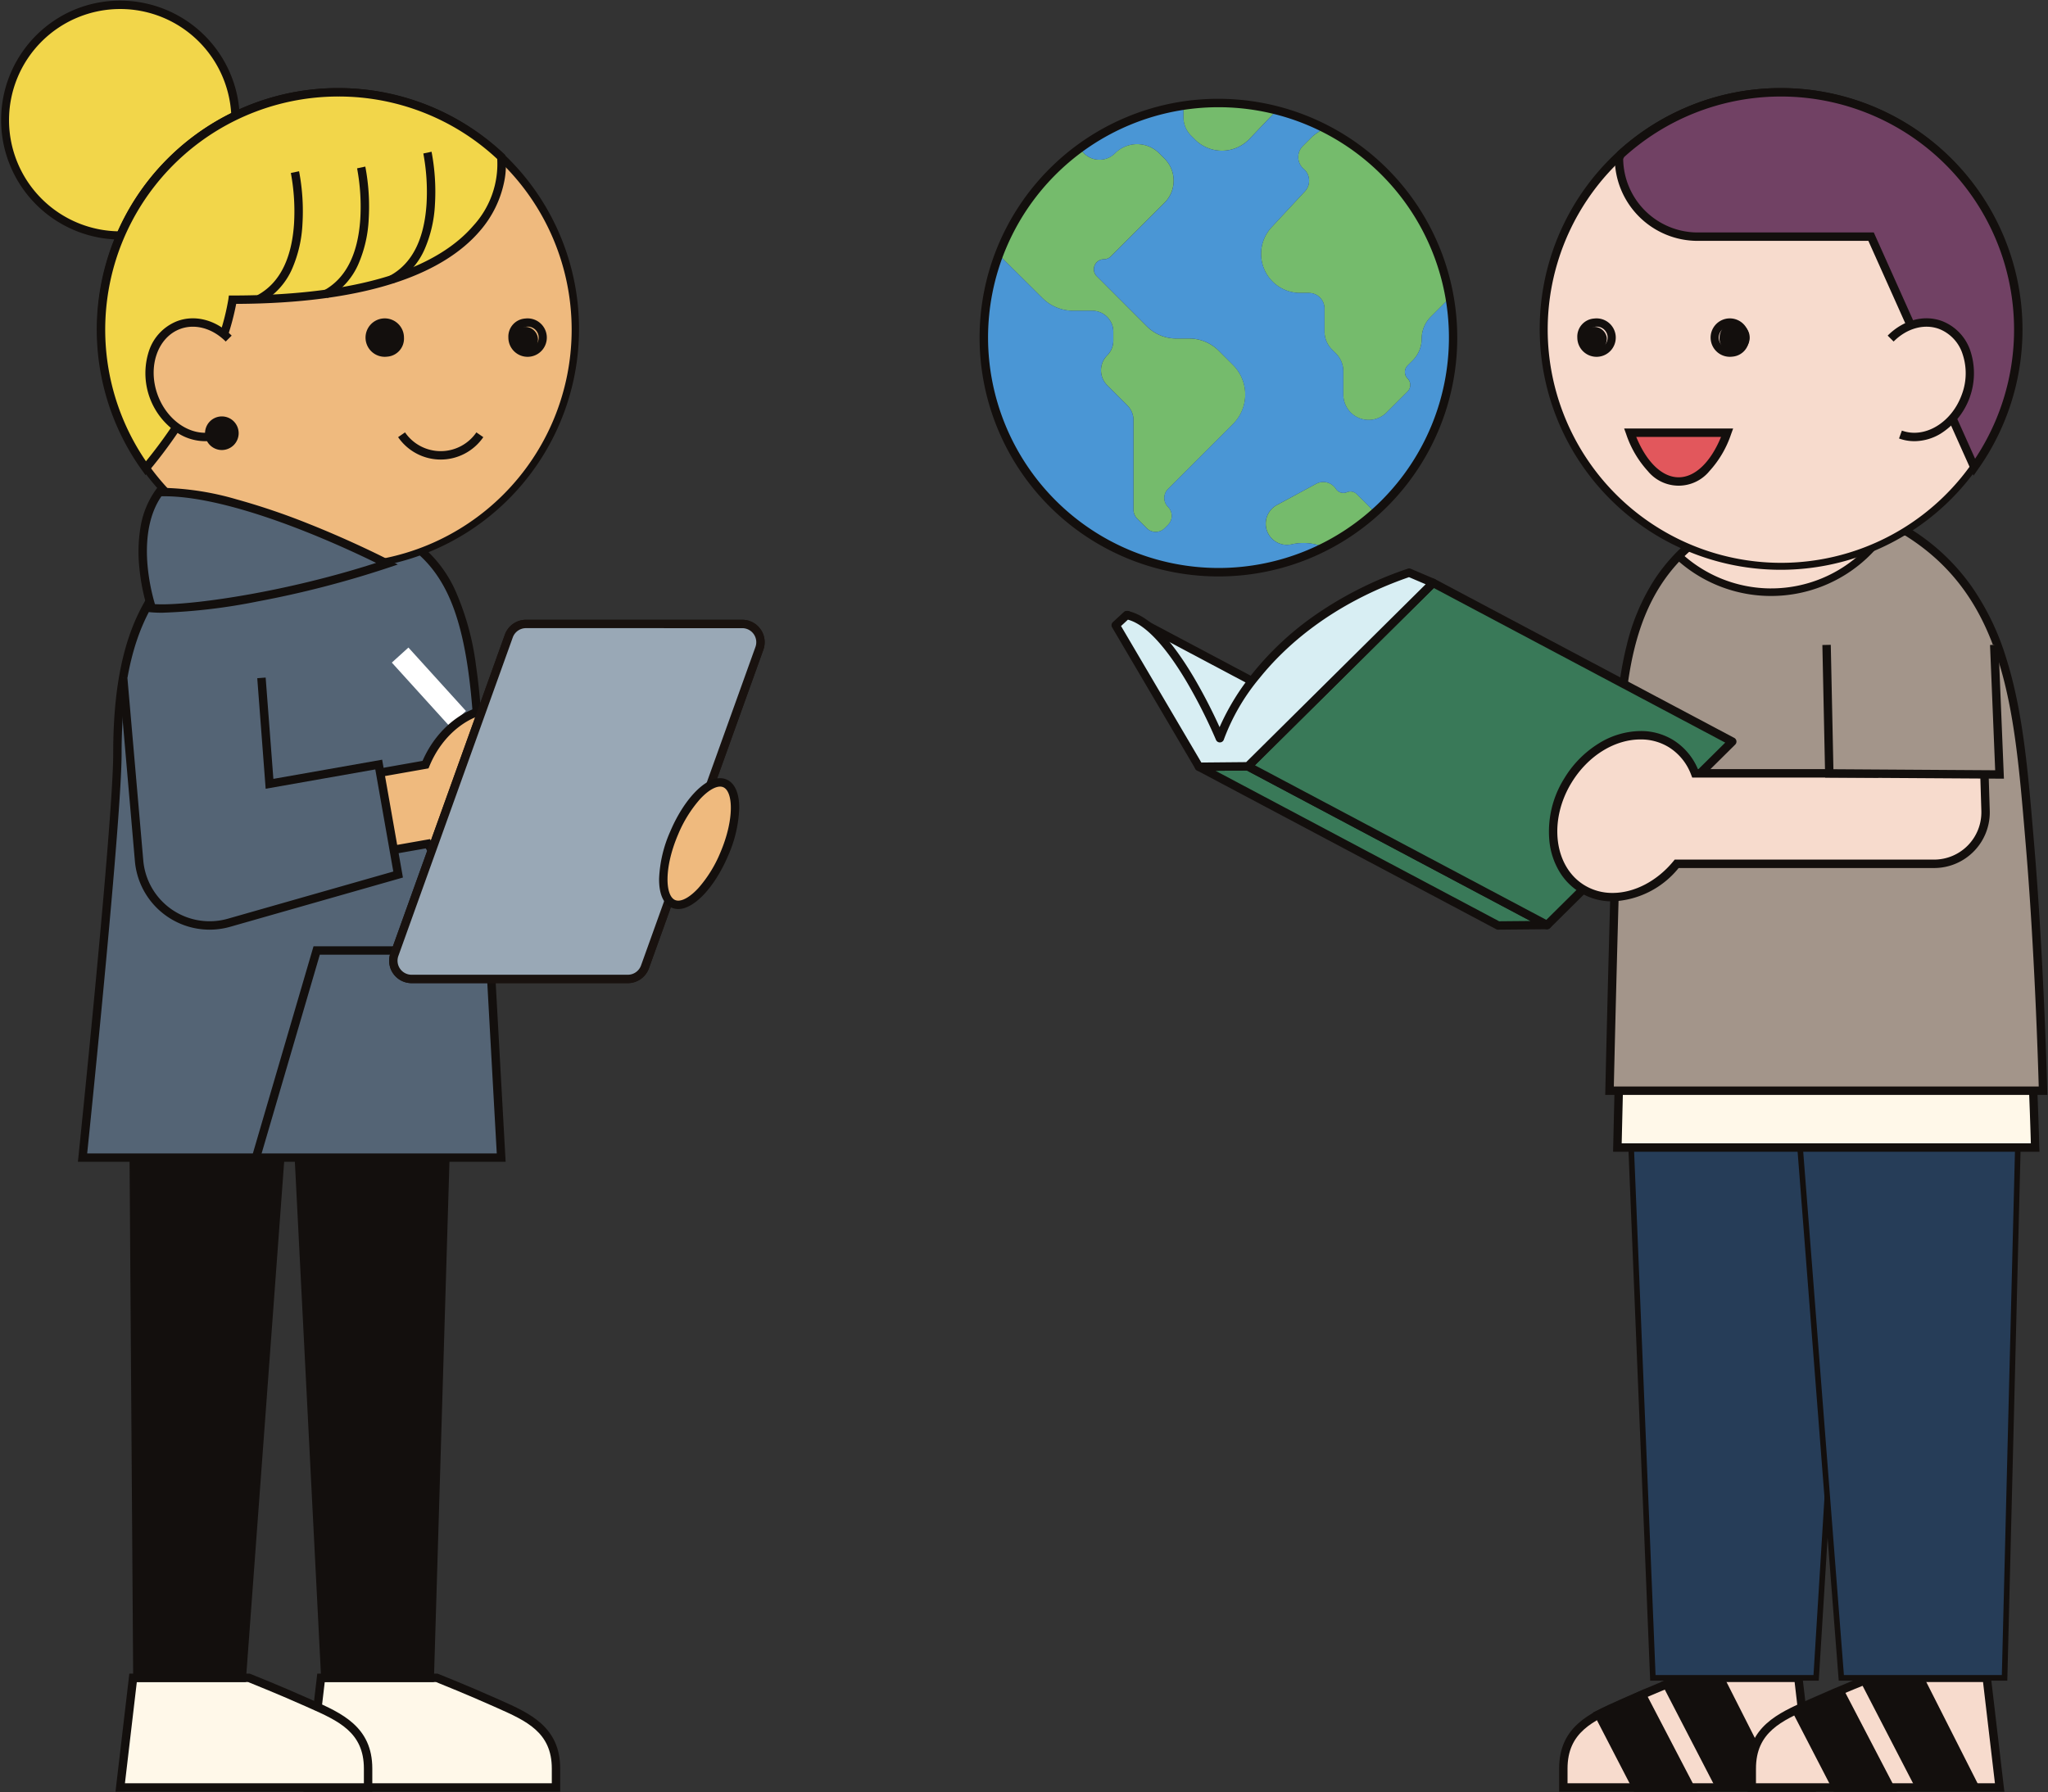 <svg xmlns="http://www.w3.org/2000/svg" xmlns:xlink="http://www.w3.org/1999/xlink" width="365.569" height="320" viewBox="0 0 365.569 320"><rect x="0" y="0" width="365.569" height="320" fill="#333333" stroke="none"/><defs><clipPath id="a"><rect width="365.569" height="320" fill="none"/></clipPath><clipPath id="b"><path d="M267.879,82.605c-17.61,11.571-15.865,32.782-16.576,55.893-.6,19.616-1.157,43.968-1.157,43.968h77.384s-.581-23.243-2.341-43.968c-1.97-23.219-3.294-44.322-22.036-55.893Z" transform="translate(-250.147 -82.605)" fill="none"/></clipPath></defs><g clip-path="url(#a)"><path d="M264.241,260.824s-5.156,2.047-10.43,4.4c-5.415,2.418-10.844,4.563-10.844,11.8V280.4h44.246l-2.3-19.574Z" transform="translate(36.088 38.74)" fill="#f7dbcd"/><path d="M264.1,260.074h21.485l2.473,21.074H242.217v-4.126c0-7.463,5.444-9.884,10.709-12.224l.58-.258c5.228-2.334,10.407-4.393,10.459-4.413Zm20.151,1.5H264.385c-.841.336-5.535,2.223-10.268,4.336l-.582.259c-5.268,2.342-9.818,4.365-9.818,10.854v2.626H286.37Z" transform="translate(36.088 38.74)" fill="#130f0d"/><path d="M264.8,280.007l-8.62-16.546-7.718,3.514,6.741,13.031Z" transform="translate(36.905 39.132)" fill="#130f0d"/><path d="M266.039,280.757h-11.29l-7.313-14.137,9.083-4.136Zm-10.377-1.5h7.9l-7.72-14.818-6.353,2.893Z" transform="translate(36.905 39.132)" fill="#130f0d"/><path d="M278.4,280.695,267.334,258.83l-8.292,3.432,9.535,18.433" transform="translate(38.475 38.444)" fill="#130f0d"/><path d="M267.91,281.039,258,261.881l9.689-4.01,11.382,22.485-1.338.677-10.755-21.245-6.9,2.854,9.16,17.707Z" transform="translate(38.475 38.444)" fill="#130f0d"/><path d="M293.528,260.824s-5.157,2.047-10.43,4.4c-5.415,2.418-10.844,4.563-10.844,11.8V280.4H316.5l-2.3-19.574Z" transform="translate(40.438 38.74)" fill="#f7dbcd"/><path d="M293.385,260.074H314.87l2.473,21.074H271.5v-4.126c0-7.463,5.444-9.884,10.709-12.224l.58-.258c5.227-2.334,10.407-4.393,10.459-4.413Zm20.151,1.5H293.672c-.841.336-5.536,2.223-10.268,4.336l-.582.259c-5.268,2.342-9.818,4.365-9.818,10.854v2.626h42.653Z" transform="translate(40.438 38.74)" fill="#130f0d"/><path d="M295.849,280.007l-8.62-16.546-7.718,3.514,6.741,13.031Z" transform="translate(41.516 39.132)" fill="#130f0d"/><path d="M297.085,280.757h-11.29l-7.313-14.137,9.083-4.136Zm-10.377-1.5h7.9l-7.72-14.818-6.353,2.893Z" transform="translate(41.516 39.132)" fill="#130f0d"/><path d="M309.448,280.695,298.379,258.83l-8.292,3.432,9.535,18.433" transform="translate(43.087 38.444)" fill="#130f0d"/><path d="M298.956,281.039l-9.91-19.158,9.689-4.01,11.382,22.485-1.338.677-10.755-21.245-6.9,2.854,9.16,17.707Z" transform="translate(43.087 38.444)" fill="#130f0d"/><path d="M253.148,169.553l4.29,104.827H286.58l6.48-104.827Z" transform="translate(37.6 25.184)" fill="#263d58"/><path d="M252.627,169.053h40.965L287.05,274.88H256.958l-.02-.48Zm39.9,1h-38.86l4.249,103.827H286.11Z" transform="translate(37.6 25.184)" fill="#130f0d"/><path d="M279.078,169.553l8.145,104.827h29.143l2.624-104.827Z" transform="translate(41.451 25.184)" fill="#263d58"/><path d="M278.538,169.053H319.5l-.013.513L316.854,274.88H286.761l-.036-.461Zm39.94,1h-38.86l8.068,103.827h28.193Z" transform="translate(41.451 25.184)" fill="#130f0d"/><path d="M251.37,190.833s.533-23.468,1.115-42.373c.686-22.271-1-42.712,15.974-53.863h33.994c18.061,11.151,19.338,31.488,21.236,53.863,1.7,19.973,2.255,42.373,2.255,42.373Z" transform="translate(37.336 14.051)" fill="#fff8e9"/><path d="M326.713,191.583H250.6l.017-.767c.005-.235.54-23.687,1.115-42.379.075-2.451.123-4.907.168-7.282.187-9.738.364-18.936,2.4-27a36.722,36.722,0,0,1,4.737-11.228,30.434,30.434,0,0,1,9-8.955l.188-.123h34.431l.181.112a36.4,36.4,0,0,1,10.683,9.889,43.915,43.915,0,0,1,6.1,12.553c2.869,9.055,3.74,19.386,4.663,30.324q.07.834.141,1.671c1.678,19.767,2.251,42.193,2.257,42.417Zm-74.576-1.5h73.036c-.116-4.107-.732-23.9-2.231-41.559q-.071-.838-.141-1.672c-1.847-21.892-3.442-40.809-20.562-51.5H268.685c-14.587,9.723-14.908,26.464-15.281,45.836-.046,2.379-.093,4.839-.169,7.3C252.718,165.262,252.235,185.88,252.137,190.083Z" transform="translate(37.336 14.051)" fill="#130f0d"/><path d="M250.147,182.467s.554-24.352,1.157-43.969c.712-23.111-1.035-44.321,16.577-55.892h35.275c18.742,11.571,20.066,32.675,22.037,55.892,1.758,20.725,2.34,43.969,2.34,43.969Z" transform="translate(37.154 12.269)" fill="#a3958a"/></g><g transform="translate(287.301 94.874)"><g clip-path="url(#b)"><path d="M302.819,74.043a24.391,24.391,0,1,1-24.39-24.39,24.391,24.391,0,0,1,24.39,24.39" transform="translate(-249.569 -87.499)" fill="#f7dbcd"/><path d="M278.428,48.9a25.066,25.066,0,1,1-9.786,1.976A24.983,24.983,0,0,1,278.428,48.9Zm0,48.78a23.64,23.64,0,1,0-23.641-23.64A23.667,23.667,0,0,0,278.428,97.683Z" transform="translate(-249.569 -87.499)" fill="#130f0d"/></g></g><g clip-path="url(#a)"><path d="M328.3,183.217H249.38l.017-.767c.006-.244.561-24.58,1.157-43.975.078-2.544.127-5.093.175-7.557.195-10.1.378-19.646,2.493-28.011a38.077,38.077,0,0,1,4.911-11.643,31.554,31.554,0,0,1,9.335-9.285l.188-.123h35.712l.181.112a37.745,37.745,0,0,1,11.077,10.253,45.537,45.537,0,0,1,6.328,13.016c2.976,9.392,3.88,20.109,4.838,31.457q.073.868.147,1.74c1.74,20.51,2.336,43.781,2.342,44.014Zm-77.386-1.5h75.846c-.119-4.2-.758-24.789-2.316-43.156q-.074-.873-.147-1.741c-1.918-22.725-3.575-42.361-21.356-53.464H268.106c-15.154,10.1-15.49,27.478-15.877,47.591-.048,2.469-.1,5.022-.175,7.575C251.517,155.971,251.014,177.423,250.914,181.717Z" transform="translate(37.154 12.269)" fill="#130f0d"/><path d="M324.642,56.729a42.379,42.379,0,1,1-42.38-42.38,42.379,42.379,0,0,1,42.38,42.38" transform="translate(35.63 2.131)" fill="#f7dbcd"/><path d="M282.262,13.6a43,43,0,1,1-16.788,3.39A42.861,42.861,0,0,1,282.262,13.6Zm0,84.759a41.63,41.63,0,1,0-41.628-41.63A41.677,41.677,0,0,0,282.262,98.358Z" transform="translate(35.63 2.131)" fill="#130f0d"/><path d="M250.305,52.823a2.285,2.285,0,1,0-2.255,2.654,2.479,2.479,0,0,0,2.255-2.654" transform="translate(36.508 7.452)" fill="#130f0d"/><path d="M248.051,49.419a3.431,3.431,0,1,1-3.006,3.4A3.227,3.227,0,0,1,248.051,49.419Zm0,5.309a1.957,1.957,0,1,0-1.506-1.9A1.742,1.742,0,0,0,248.051,54.728Z" transform="translate(36.508 7.452)" fill="#130f0d"/><path d="M269.506,55.476a2.689,2.689,0,1,0-2.256-2.654,2.48,2.48,0,0,0,2.256,2.654" transform="translate(39.695 7.452)" fill="#130f0d"/><path d="M269.506,56.226a3.43,3.43,0,1,1,3.006-3.4A3.227,3.227,0,0,1,269.506,56.226Zm0-5.307a1.956,1.956,0,1,0,1.506,1.9A1.742,1.742,0,0,0,269.506,50.919Z" transform="translate(39.695 7.452)" fill="#130f0d"/><path d="M315.045,81.291a42.373,42.373,0,0,0-63.115-55.84l-.315.628a14.045,14.045,0,0,0,14.044,14.044h30.957Z" transform="translate(37.372 2.131)" fill="#714164"/><path d="M314.9,82.793l-18.765-41.92H265.659a14.795,14.795,0,0,1-14.794-14.794V25.9l.456-.911.1-.094a43.122,43.122,0,0,1,64.232,56.829ZM252.366,26.254a13.31,13.31,0,0,0,13.293,13.119H297.1l18.082,40.394a41.624,41.624,0,0,0-62.647-53.856Z" transform="translate(37.372 2.131)" fill="#130f0d"/><path d="M293.838,53c2.47-2.482,5.844-3.539,8.872-2.436,4.463,1.624,6.487,7.322,4.521,12.726s-7.179,8.467-11.643,6.843" transform="translate(43.644 7.446)" fill="#f7dbcd"/><path d="M298.078,71.324a8.005,8.005,0,0,1-2.746-.483l.513-1.41c4.067,1.48,8.859-1.389,10.681-6.395a10.793,10.793,0,0,0,.149-7.273,7.134,7.134,0,0,0-4.221-4.492c-2.642-.962-5.739-.1-8.084,2.26l-1.063-1.058c2.762-2.775,6.464-3.776,9.66-2.612a8.606,8.606,0,0,1,5.122,5.4A12.767,12.767,0,0,1,302.726,70,9.17,9.17,0,0,1,298.078,71.324Z" transform="translate(43.644 7.446)" fill="#130f0d"/><path d="M270.667,67.269c-1.9,5.259-5.066,8.707-8.659,8.707s-6.765-3.448-8.659-8.707Z" transform="translate(37.63 9.991)" fill="#e2575c"/><path d="M252.282,66.519h19.452l-.362,1a18.466,18.466,0,0,1-3.861,6.595,7.111,7.111,0,0,1-11.007,0,18.454,18.454,0,0,1-3.861-6.595Zm17.292,1.5H254.441c1.864,4.535,4.647,7.207,7.567,7.207S267.71,72.553,269.574,68.019Z" transform="translate(37.63 9.991)" fill="#130f0d"/><path d="M243.5,149.224l-14.863-25.268-53.4-28.339L190.1,120.885Z" transform="translate(26.028 14.202)" fill="#d8eef3"/><path d="M243.5,149.974a.748.748,0,0,1-.351-.088l-53.4-28.339a.75.75,0,0,1-.295-.282L174.588,96a.75.75,0,0,1,1-1.043l53.4,28.339a.75.75,0,0,1,.295.282l14.863,25.268a.75.75,0,0,1-.647,1.13Zm-52.858-29.652,50.867,27-13.411-22.8-50.867-27Z" transform="translate(26.028 14.202)" fill="#130f0d"/><path d="M239.739,147.543l8.737-.08-53.4-28.339-8.736.08Z" transform="translate(27.677 17.693)" fill="#397958"/><path d="M239.739,148.293a.75.75,0,0,1-.352-.088l-53.4-28.339a.75.75,0,0,1,.345-1.412l8.736-.08a.747.747,0,0,1,.358.087l53.4,28.339a.75.75,0,0,1-.345,1.412l-8.737.08ZM189.3,119.927l50.619,26.864,5.592-.051-50.62-26.864Z" transform="translate(27.677 17.693)" fill="#130f0d"/><path d="M280.393,118.945,247.346,151.7l-53.4-28.339L227,90.606Z" transform="translate(28.807 13.458)" fill="#397958"/><path d="M227,89.856a.748.748,0,0,1,.351.088l53.4,28.339a.75.75,0,0,1,.176,1.2l-33.047,32.754a.75.75,0,0,1-.88.13l-53.4-28.339a.75.75,0,0,1-.176-1.2l33.047-32.754A.75.75,0,0,1,227,89.856Zm52.145,29.274-52.01-27.6L195.2,123.175l52.01,27.6Z" transform="translate(28.807 13.458)" fill="#130f0d"/><path d="M173.4,98.408l14.863,25.268L197,123.6l33.048-32.754-4.268-1.82c-27.67,9.474-33.789,29.561-33.789,29.561S183.5,98.109,175.359,96.6Z" transform="translate(25.755 13.222)" fill="#d8eef3"/><path d="M225.78,88.271a.75.75,0,0,1,.294.06l4.268,1.82a.75.75,0,0,1,.234,1.223l-33.048,32.754a.75.75,0,0,1-.521.217l-8.736.08a.75.75,0,0,1-.653-.37L172.755,98.788a.75.75,0,0,1,.138-.931l1.958-1.808a.75.75,0,0,1,.645-.186c3.6.667,7.6,4.675,11.879,11.912a95.157,95.157,0,0,1,4.567,8.832,42.569,42.569,0,0,1,5.982-9.723,53.515,53.515,0,0,1,10.464-9.856,65.662,65.662,0,0,1,17.148-8.717A.75.75,0,0,1,225.78,88.271Zm2.948,2.823-2.977-1.27c-13.92,4.828-22.149,12.41-26.608,17.938a37.348,37.348,0,0,0-6.435,11.039.75.75,0,0,1-1.41.068,93.276,93.276,0,0,0-5.222-10.344c-3.84-6.487-7.459-10.313-10.5-11.107l-1.226,1.131,14.337,24.373,8-.074Z" transform="translate(25.755 13.222)" fill="#130f0d"/><path d="M317.839,105.279l-19.674,1.9.488,15.265H266.725a10.516,10.516,0,0,0-4.3-5.312c-5.775-3.531-14-.589-18.381,6.57s-3.243,15.823,2.531,19.354c5.166,3.158,12.288,1.127,16.867-4.46h45.947a9.189,9.189,0,0,0,9.186-9.4Z" transform="translate(35.852 15.637)" fill="#f7dbcd"/><path d="M318.564,104.456l.757,24.717a9.939,9.939,0,0,1-9.936,10.169h-45.6a15.974,15.974,0,0,1-11.8,5.951,10.9,10.9,0,0,1-9.512-5.363,13.186,13.186,0,0,1-1.725-5.1,17.851,17.851,0,0,1,2.645-11.526,18.657,18.657,0,0,1,6.112-6.194,14.423,14.423,0,0,1,7.477-2.228,10.994,10.994,0,0,1,5.823,1.6,11.188,11.188,0,0,1,4.417,5.2h30.649l-.486-15.194Zm-.742,24.754-.708-23.108-18.177,1.752.49,15.336H266.21l-.185-.481a9.8,9.8,0,0,0-3.995-4.941,9.516,9.516,0,0,0-5.041-1.384c-4.687,0-9.4,2.952-12.309,7.7-4.153,6.794-3.129,15.014,2.283,18.323a9.5,9.5,0,0,0,5.03,1.381c3.891,0,7.953-2.122,10.866-5.676l.225-.275h46.3a8.439,8.439,0,0,0,8.436-8.632Z" transform="translate(35.852 15.637)" fill="#130f0d"/><path d="M313.8,100.233l.951,23.152-30.391-.2-.487-22.94" transform="translate(42.164 14.888)" fill="#a3958a"/><path d="M315.537,124.14l-31.907-.2-.5-23.669,1.5-.032.471,22.21,28.875.186-.919-22.366,1.5-.062Z" transform="translate(42.164 14.888)" fill="#130f0d"/><path d="M203.441,23.112a2.783,2.783,0,0,0,.156,4.081,2.783,2.783,0,0,1,.227,4.007l-5.968,6.421a6.974,6.974,0,0,0,5.109,11.721h1.564a2.783,2.783,0,0,1,2.783,2.783v4.1a4.526,4.526,0,0,0,1.324,3.2l.709.709a4.518,4.518,0,0,1,1.324,3.2v4.158a4.524,4.524,0,0,0,7.722,3.2l3.752-3.752a1.641,1.641,0,0,0,0-2.319,1.639,1.639,0,0,1,0-2.319l.907-.907a5.5,5.5,0,0,0,1.611-3.89,5.5,5.5,0,0,1,1.61-3.889l3.4-3.4a41.977,41.977,0,0,0-22.338-30.259,11.877,11.877,0,0,0-2.188,1.457Z" transform="translate(29.111 2.963)" fill="#75bb6c"/><path d="M185.288,21.84l.7.7a6.8,6.8,0,0,0,9.612,0l4.975-5.224a42.214,42.214,0,0,0-16.657-.842v2.064a4.664,4.664,0,0,0,1.366,3.3" transform="translate(27.318 2.378)" fill="#75bb6c"/><path d="M211.2,76.748a1.592,1.592,0,0,1-1.963-.6,2.682,2.682,0,0,0-3.524-.9L198.7,79.045a3.781,3.781,0,0,0,2.649,7.009,9.445,9.445,0,0,1,5.758.505,42.137,42.137,0,0,0,9.12-6.224L212.972,77.1a1.593,1.593,0,0,0-1.77-.354" transform="translate(29.219 11.13)" fill="#75bb6c"/><path d="M168.516,52.156h3.4a3.758,3.758,0,0,1,3.758,3.758v1.561a3.762,3.762,0,0,1-1.1,2.658,3.757,3.757,0,0,0,0,5.314l3.6,3.6a3.757,3.757,0,0,1,1.1,2.658V87.677a2.265,2.265,0,0,0,.663,1.6l1.7,1.7a2.261,2.261,0,0,0,3.2,0l.6-.6a2.261,2.261,0,0,0,0-3.2,2.264,2.264,0,0,1,0-3.2l11.6-11.594a7.46,7.46,0,0,0,0-10.549L194.489,59.3a7.459,7.459,0,0,0-5.274-2.185h-2.3a7.459,7.459,0,0,1-5.274-2.185L172.718,46a1.781,1.781,0,0,1,1.259-3.04,1.787,1.787,0,0,0,1.26-.521l9.562-9.563a5.581,5.581,0,0,0,0-7.895l-.939-.939a5.583,5.583,0,0,0-7.895,0,3.914,3.914,0,0,1-5.536,0c-.1-.1-.4-.45-.748-.871a41.869,41.869,0,0,0-14.432,19l7.746,7.7a7.806,7.806,0,0,0,5.522,2.288" transform="translate(23.059 3.328)" fill="#75bb6c"/><path d="M232.674,54.131a5.5,5.5,0,0,0-1.611,3.89,5.5,5.5,0,0,1-1.611,3.89l-.907.906a1.641,1.641,0,0,0,0,2.319,1.639,1.639,0,0,1,0,2.319l-3.752,3.752a4.523,4.523,0,0,1-7.72-3.2V63.852a4.526,4.526,0,0,0-1.324-3.2l-.709-.709a4.52,4.52,0,0,1-1.325-3.2v-4.1a2.782,2.782,0,0,0-2.783-2.783h-1.564a6.973,6.973,0,0,1-5.108-11.72l5.968-6.423A2.783,2.783,0,0,0,210,27.716a2.783,2.783,0,0,1-.156-4.081l1.706-1.706a11.937,11.937,0,0,1,2.187-1.457,41.579,41.579,0,0,0-8.549-3.212l-4.974,5.222a6.8,6.8,0,0,1-9.613,0l-.7-.7a4.666,4.666,0,0,1-1.366-3.3V16.418a41.774,41.774,0,0,0-18.5,7.645c.348.42.647.77.748.871a3.916,3.916,0,0,0,5.537,0,5.581,5.581,0,0,1,7.9,0l.939.939a5.583,5.583,0,0,1,0,7.895l-9.563,9.562a1.781,1.781,0,0,1-1.259.523,1.78,1.78,0,0,0-1.26,3.039l8.926,8.926A7.456,7.456,0,0,0,187.268,58h2.295a7.459,7.459,0,0,1,5.275,2.185l2.534,2.535a7.458,7.458,0,0,1,0,10.549L185.777,84.866a2.262,2.262,0,0,0,0,3.2,2.261,2.261,0,0,1,0,3.2l-.6.6a2.262,2.262,0,0,1-3.2,0l-1.7-1.7a2.261,2.261,0,0,1-.662-1.6V72.591a3.758,3.758,0,0,0-1.1-2.658l-3.6-3.6a3.757,3.757,0,0,1,0-5.314,3.757,3.757,0,0,0,1.1-2.658V56.8a3.758,3.758,0,0,0-3.758-3.758h-3.4a7.811,7.811,0,0,1-5.522-2.288l-7.746-7.7a41.888,41.888,0,0,0,58.02,52.19,9.441,9.441,0,0,0-5.756-.5,3.781,3.781,0,0,1-2.648-7.011l7.012-3.79a2.682,2.682,0,0,1,3.524.9,1.6,1.6,0,0,0,1.963.6,1.591,1.591,0,0,1,1.77.354l3.257,3.233a41.923,41.923,0,0,0,13.336-38.293Z" transform="translate(22.711 2.439)" fill="#4a96d5"/><path d="M41.883-.75a42.645,42.645,0,0,1,16.6,81.916A42.644,42.644,0,0,1,25.288,2.6,42.367,42.367,0,0,1,41.883-.75Zm0,83.767A41.133,41.133,0,1,0,.75,41.883,41.18,41.18,0,0,0,41.883,83.017Z" transform="translate(175.618 18.391)" fill="#130f0d"/><path d="M.75,21.347A20.6,20.6,0,1,0,21.347.75a20.6,20.6,0,0,0-20.6,20.6" transform="translate(0.111 0.111)" fill="#f2d64a"/><path d="M21.347,0a21.352,21.352,0,0,1,8.309,41.015A21.352,21.352,0,0,1,13.037,1.678,21.213,21.213,0,0,1,21.347,0Zm0,41.193A19.847,19.847,0,1,0,1.5,21.347,19.868,19.868,0,0,0,21.347,41.193Z" transform="translate(0.111 0.111)" fill="#130f0d"/><path d="M70.861,260.824s5.156,2.047,10.43,4.4c5.415,2.418,10.844,4.563,10.844,11.8V280.4H47.889l2.3-19.574Z" transform="translate(7.113 38.74)" fill="#fff8e9"/><path d="M49.519,260.074H71l.133.053c.052.021,5.231,2.079,10.459,4.413l.58.258c5.265,2.341,10.709,4.761,10.709,12.224v4.126H47.046Zm21.2,1.5H50.853l-2.121,18.074H91.385v-2.626c0-6.489-4.55-8.511-9.818-10.854l-.582-.259C76.252,263.8,71.558,261.91,70.717,261.574Z" transform="translate(7.113 38.74)" fill="#130f0d"/><path d="M73.036,169.553,69.895,274.38H51.25l-5.33-104.827Z" transform="translate(6.82 25.184)" fill="#130f0d"/><path d="M45.13,168.8H73.809L70.623,275.13H50.537Zm27.133,1.5H46.708L51.962,273.63h17.2Z" transform="translate(6.82 25.184)" fill="#130f0d"/><path d="M41.655,260.824s5.156,2.047,10.43,4.4c5.415,2.418,10.844,4.563,10.844,11.8V280.4H18.683l2.3-19.574Z" transform="translate(2.775 38.74)" fill="#fff8e9"/><path d="M20.313,260.074H41.8l.133.053c.052.021,5.231,2.079,10.459,4.413l.58.258c5.265,2.341,10.709,4.761,10.709,12.224v4.126H17.84Zm21.2,1.5H21.647l-2.121,18.074H62.179v-2.626c0-6.489-4.55-8.511-9.818-10.854l-.582-.259C47.046,263.8,42.352,261.91,41.511,261.574Z" transform="translate(2.775 38.74)" fill="#130f0d"/><path d="M47.83,169.553,40.095,274.38H21.45l-.736-104.827Z" transform="translate(3.077 25.184)" fill="#130f0d"/><path d="M19.958,168.8H48.638L40.792,275.13H20.7Zm27.065,1.5H21.469l.726,103.327H39.4Z" transform="translate(3.077 25.184)" fill="#130f0d"/><path d="M87.561,194.906s-3.233-57.68-3.85-71.027c-1.118-24.146-3.6-40.957-25.654-43.126l-11.74-1.46c-18.042,7.575-27.27,16.806-27.27,43.488,0,12.248-6.22,72.125-6.22,72.125Z" transform="translate(1.905 11.777)" fill="#546475"/><path d="M88.354,195.656H12l.086-.827c.062-.6,6.216-59.979,6.216-72.048,0-13.114,2.225-22.435,7-29.336a33.444,33.444,0,0,1,8.719-8.531A65.419,65.419,0,0,1,46.027,78.6l.184-.077L58.14,80.007c5.509.543,9.922,1.976,13.492,4.382a22.316,22.316,0,0,1,7.782,9.367,47.923,47.923,0,0,1,3.66,13.394c.789,5.377,1.143,11.456,1.385,16.694.61,13.191,3.817,70.443,3.849,71.02Zm-74.7-1.5H86.768c-.391-6.989-3.235-57.9-3.806-70.243-.5-10.705-1.282-21.8-4.9-29.52C74.39,86.583,68.012,82.486,57.984,81.5l-.019,0L46.423,80.062C29.154,87.348,19.8,96.36,19.8,122.781,19.8,134.141,14.407,186.883,13.658,194.156Z" transform="translate(1.905 11.777)" fill="#130f0d"/><path d="M15.7,56.729a42.379,42.379,0,1,0,42.38-42.38A42.379,42.379,0,0,0,15.7,56.729" transform="translate(2.332 2.131)" fill="#efba7e"/><path d="M58.078,13.6a43,43,0,1,1-16.788,3.39A42.858,42.858,0,0,1,58.078,13.6Zm0,84.759a41.63,41.63,0,1,0-41.63-41.63A41.676,41.676,0,0,0,58.078,98.358Z" transform="translate(2.332 2.131)" fill="#130f0d"/><path d="M79.658,52.823a2.285,2.285,0,1,1,2.255,2.654,2.479,2.479,0,0,1-2.255-2.654" transform="translate(11.832 7.452)" fill="#130f0d"/><path d="M81.913,49.419a3.431,3.431,0,1,1-3,3.4A3.227,3.227,0,0,1,81.913,49.419Zm0,5.309a1.957,1.957,0,1,0-1.5-1.9A1.743,1.743,0,0,0,81.913,54.728Z" transform="translate(11.832 7.452)" fill="#130f0d"/><path d="M60.458,55.476a2.689,2.689,0,1,1,2.256-2.654,2.48,2.48,0,0,1-2.256,2.654" transform="translate(8.645 7.452)" fill="#130f0d"/><path d="M60.458,56.226a3.43,3.43,0,1,1,3.006-3.4A3.227,3.227,0,0,1,60.458,56.226Zm0-5.307a1.956,1.956,0,1,0,1.506,1.9A1.742,1.742,0,0,0,60.458,50.919Z" transform="translate(8.645 7.452)" fill="#130f0d"/><path d="M65.8,89.282S40.119,75.939,25.124,76.51c-5.739,7.8-1.325,20.707-1.325,20.707,6.1.547,24.608-2.089,42-7.935" transform="translate(3.294 11.361)" fill="#546475"/><path d="M25.637,98.038h0c-.72,0-1.361-.025-1.9-.073l-.485-.043-.158-.461a35.954,35.954,0,0,1-1.527-7.6,26.9,26.9,0,0,1,.194-6.947,15.923,15.923,0,0,1,2.764-6.843l.214-.291.361-.014c.324-.012.646-.018.984-.018a50.48,50.48,0,0,1,12.775,2.024A122.049,122.049,0,0,1,51.882,82.19c7.985,3.175,14.2,6.394,14.266,6.426l1.567.814-1.674.562a177.364,177.364,0,0,1-23.361,6.033A103.109,103.109,0,0,1,25.637,98.038Zm-1.276-1.532c.383.021.81.032,1.275.032,6.5,0,22.408-2.3,38.206-7.4-2.342-1.151-7.008-3.366-12.527-5.559-10.43-4.145-19.156-6.336-25.235-6.336-.191,0-.377,0-.561.006-2.619,3.8-2.793,8.837-2.466,12.437A36.178,36.178,0,0,0,24.361,96.506Z" transform="translate(3.294 11.361)" fill="#130f0d"/><path d="M40.509,184.948l-1.44-.421,10.984-37.52H82.083v1.5H51.177Z" transform="translate(5.91 21.946)" fill="#130f0d"/><path d="M8.787,12.67-1.482,1.343,1.482-1.343,11.751,9.983Z" transform="translate(71.422 116.957)" fill="#fff"/><path d="M87.116,110.768c-6.228-2.446-13.715,1.761-16.848,9.4L47.1,124.257l-8.812,15.749,32.39-5.712a10.584,10.584,0,0,0,5.328,4.755c6.3,2.474,13.894-1.851,16.96-9.66s.447-16.147-5.853-18.621" transform="translate(5.687 16.349)" fill="#efba7e"/><path d="M83.412,109.322h0a10.847,10.847,0,0,1,8.274,3.81,13.187,13.187,0,0,1,2.584,4.721,17.848,17.848,0,0,1-.6,11.811,18.325,18.325,0,0,1-5.8,7.868,14.841,14.841,0,0,1-3.923,2.189,12.234,12.234,0,0,1-4.228.776,10.844,10.844,0,0,1-3.981-.748,11.232,11.232,0,0,1-5.434-4.624l-33.436,5.9,9.757-17.438L69.736,119.5C72.391,113.4,77.842,109.322,83.412,109.322ZM79.716,139c5.189,0,10.234-3.971,12.555-9.881A16.346,16.346,0,0,0,92.84,118.3a10.391,10.391,0,0,0-6-6.836,9.34,9.34,0,0,0-3.429-.644c-5.085,0-10.088,3.872-12.451,9.635l-.157.382-23.222,4.1-7.866,14.059,31.355-5.529.261.461a9.846,9.846,0,0,0,4.95,4.426A9.351,9.351,0,0,0,79.716,139Z" transform="translate(5.687 16.349)" fill="#130f0d"/><path d="M19.14,105.305l2.845,32.745a12.634,12.634,0,0,0,16.051,11.056l30.18-8.607-3.462-19.635L45.26,124.3l-1.44-18.913" transform="translate(2.843 15.641)" fill="#546475"/><path d="M34.558,150.343a13.392,13.392,0,0,1-13.321-12.229L18.393,105.37l1.494-.13,2.845,32.745a11.884,11.884,0,0,0,15.1,10.4l29.53-8.422-3.214-18.231-19.571,3.451-1.5-19.738,1.5-.114,1.377,18.087,19.417-3.424,3.709,21.04-30.83,8.793A13.423,13.423,0,0,1,34.558,150.343Z" transform="translate(2.843 15.641)" fill="#130f0d"/><path d="M23.679,81.468A42.368,42.368,0,0,1,87.135,25.9c.086.552,3.7,25.48-47.956,25.48-.671,5.2-4.689,16.94-15.5,30.093" transform="translate(2.332 2.131)" fill="#f2d64a"/><path d="M23.64,82.7l-.569-.79A43.118,43.118,0,0,1,87.65,25.349l.187.176.04.254a14.028,14.028,0,0,1-.181,4.383,19.192,19.192,0,0,1-4.377,8.951c-3.257,3.8-8.088,6.828-14.36,8.987-7.619,2.623-17.417,3.976-29.131,4.024a46.135,46.135,0,0,1-3.915,11.633A86.445,86.445,0,0,1,24.259,81.944ZM58.078,15.1A41.619,41.619,0,0,0,23.723,80.226a84.28,84.28,0,0,0,10.83-17.1,42.01,42.01,0,0,0,3.883-11.843l.084-.654h.66c11.834,0,21.688-1.327,29.29-3.944,6.016-2.071,10.628-4.946,13.709-8.544a16.311,16.311,0,0,0,4.246-11.881A41.455,41.455,0,0,0,58.078,15.1Z" transform="translate(2.332 2.131)" fill="#130f0d"/><path d="M37.371,53c-2.47-2.482-5.844-3.539-8.872-2.436-4.463,1.624-6.487,7.322-4.521,12.726s7.179,8.467,11.643,6.843" transform="translate(3.45 7.446)" fill="#efba7e"/><path d="M33.131,71.324A9.168,9.168,0,0,1,28.484,70a12.767,12.767,0,0,1-5.363-14.735,8.605,8.605,0,0,1,5.122-5.4c3.2-1.164,6.9-.163,9.66,2.612L36.84,53.532c-2.345-2.356-5.443-3.222-8.084-2.26-4.067,1.48-5.894,6.758-4.072,11.765s6.614,7.875,10.681,6.395l.513,1.41A8.008,8.008,0,0,1,33.131,71.324Z" transform="translate(3.45 7.446)" fill="#130f0d"/><path d="M61.233,47.038l-.711-1.321c3.93-2.115,6.14-6.4,6.569-12.747a37.134,37.134,0,0,0-.568-9.09l1.467-.313a38.062,38.062,0,0,1,.6,9.5A22.757,22.757,0,0,1,66.8,40.862,12.682,12.682,0,0,1,61.233,47.038Z" transform="translate(9.042 3.524)" fill="#130f0d"/><path d="M50.938,49.346l-.711-1.321c3.929-2.115,6.139-6.4,6.569-12.747a37.139,37.139,0,0,0-.568-9.09l1.467-.313a38.066,38.066,0,0,1,.6,9.5,22.76,22.76,0,0,1-1.786,7.791A12.682,12.682,0,0,1,50.938,49.346Z" transform="translate(7.513 3.867)" fill="#130f0d"/><path d="M40.642,50.068l-.711-1.321c3.923-2.111,6.132-6.389,6.567-12.714a37.241,37.241,0,0,0-.566-9.122L47.4,26.6a38.062,38.062,0,0,1,.6,9.5,22.757,22.757,0,0,1-1.786,7.791A12.682,12.682,0,0,1,40.642,50.068Z" transform="translate(5.984 3.974)" fill="#130f0d"/><path d="M32.518,67.633a2.253,2.253,0,1,0,2.253-2.253,2.254,2.254,0,0,0-2.253,2.253" transform="translate(4.83 9.711)" fill="#130f0d"/><path d="M34.771,70.637a3,3,0,1,1,3-3A3.007,3.007,0,0,1,34.771,70.637Zm0-4.507a1.5,1.5,0,1,0,1.5,1.5A1.505,1.505,0,0,0,34.771,66.13Z" transform="translate(4.83 9.711)" fill="#130f0d"/><path d="M69.394,72.01a9.234,9.234,0,0,1-7.6-4l1.235-.851a7.727,7.727,0,0,0,12.735,0L77,68.011A9.234,9.234,0,0,1,69.394,72.01Z" transform="translate(9.27 10.039)" fill="#130f0d"/><path d="M64.387,160.376h38.6a3.256,3.256,0,0,0,3.064-2.156l20.422-56.871a3.256,3.256,0,0,0-3.064-4.356h-38.6a3.256,3.256,0,0,0-3.064,2.156L61.323,156.019a3.256,3.256,0,0,0,3.064,4.356" transform="translate(9.079 14.406)" fill="#424649"/><path d="M102.988,161.126h-38.6a4.006,4.006,0,0,1-3.77-5.36L81.039,98.9a4.015,4.015,0,0,1,3.77-2.652h38.6a4.006,4.006,0,0,1,3.77,5.36l-20.422,56.871A4.015,4.015,0,0,1,102.988,161.126ZM84.809,97.743A2.511,2.511,0,0,0,82.451,99.4L62.029,156.273a2.506,2.506,0,0,0,2.358,3.353h38.6a2.511,2.511,0,0,0,2.358-1.659L125.769,101.1a2.506,2.506,0,0,0-2.358-3.353Z" transform="translate(9.079 14.406)" fill="#19120f"/><path d="M64.387,160.376h38.6a3.256,3.256,0,0,0,3.064-2.156l20.422-56.871a3.256,3.256,0,0,0-3.064-4.356h-38.6a3.256,3.256,0,0,0-3.064,2.156L61.323,156.019a3.256,3.256,0,0,0,3.064,4.356" transform="translate(9.079 14.406)" fill="#99a8b6"/><path d="M102.988,161.126h-38.6a4.006,4.006,0,0,1-3.77-5.36L81.039,98.9a4.015,4.015,0,0,1,3.77-2.652h38.6a4.006,4.006,0,0,1,3.77,5.36l-20.422,56.871A4.015,4.015,0,0,1,102.988,161.126ZM84.809,97.743A2.511,2.511,0,0,0,82.451,99.4L62.029,156.273a2.506,2.506,0,0,0,2.358,3.353h38.6a2.511,2.511,0,0,0,2.358-1.659L125.769,101.1a2.506,2.506,0,0,0-2.358-3.353Z" transform="translate(9.079 14.406)" fill="#19120f"/><path d="M105.028,130.655c-2.533,5.944-2.588,11.613-.122,12.664s6.517-2.916,9.049-8.86,2.588-11.613.122-12.664-6.517,2.916-9.049,8.86" transform="translate(15.312 18.065)" fill="#efba7e"/><path d="M113.225,120.876h0a2.907,2.907,0,0,1,1.146.228c1.49.635,2.3,2.48,2.27,5.194a23.05,23.05,0,0,1-2,8.453c-2.379,5.584-6.034,9.485-8.887,9.485a2.906,2.906,0,0,1-1.147-.229c-1.49-.635-2.3-2.479-2.269-5.194a23.05,23.05,0,0,1,2-8.453C106.718,124.776,110.372,120.876,113.225,120.876Zm-7.466,21.861c.977,0,2.3-.832,3.625-2.283a22.766,22.766,0,0,0,3.882-6.29c2.529-5.935,2.3-10.919.518-11.68a1.417,1.417,0,0,0-.558-.108h0c-.977,0-2.3.832-3.625,2.282a22.762,22.762,0,0,0-3.882,6.29c-2.529,5.935-2.3,10.919-.518,11.68A1.415,1.415,0,0,0,105.759,142.737Z" transform="translate(15.312 18.065)" fill="#130f0d"/></g></svg>